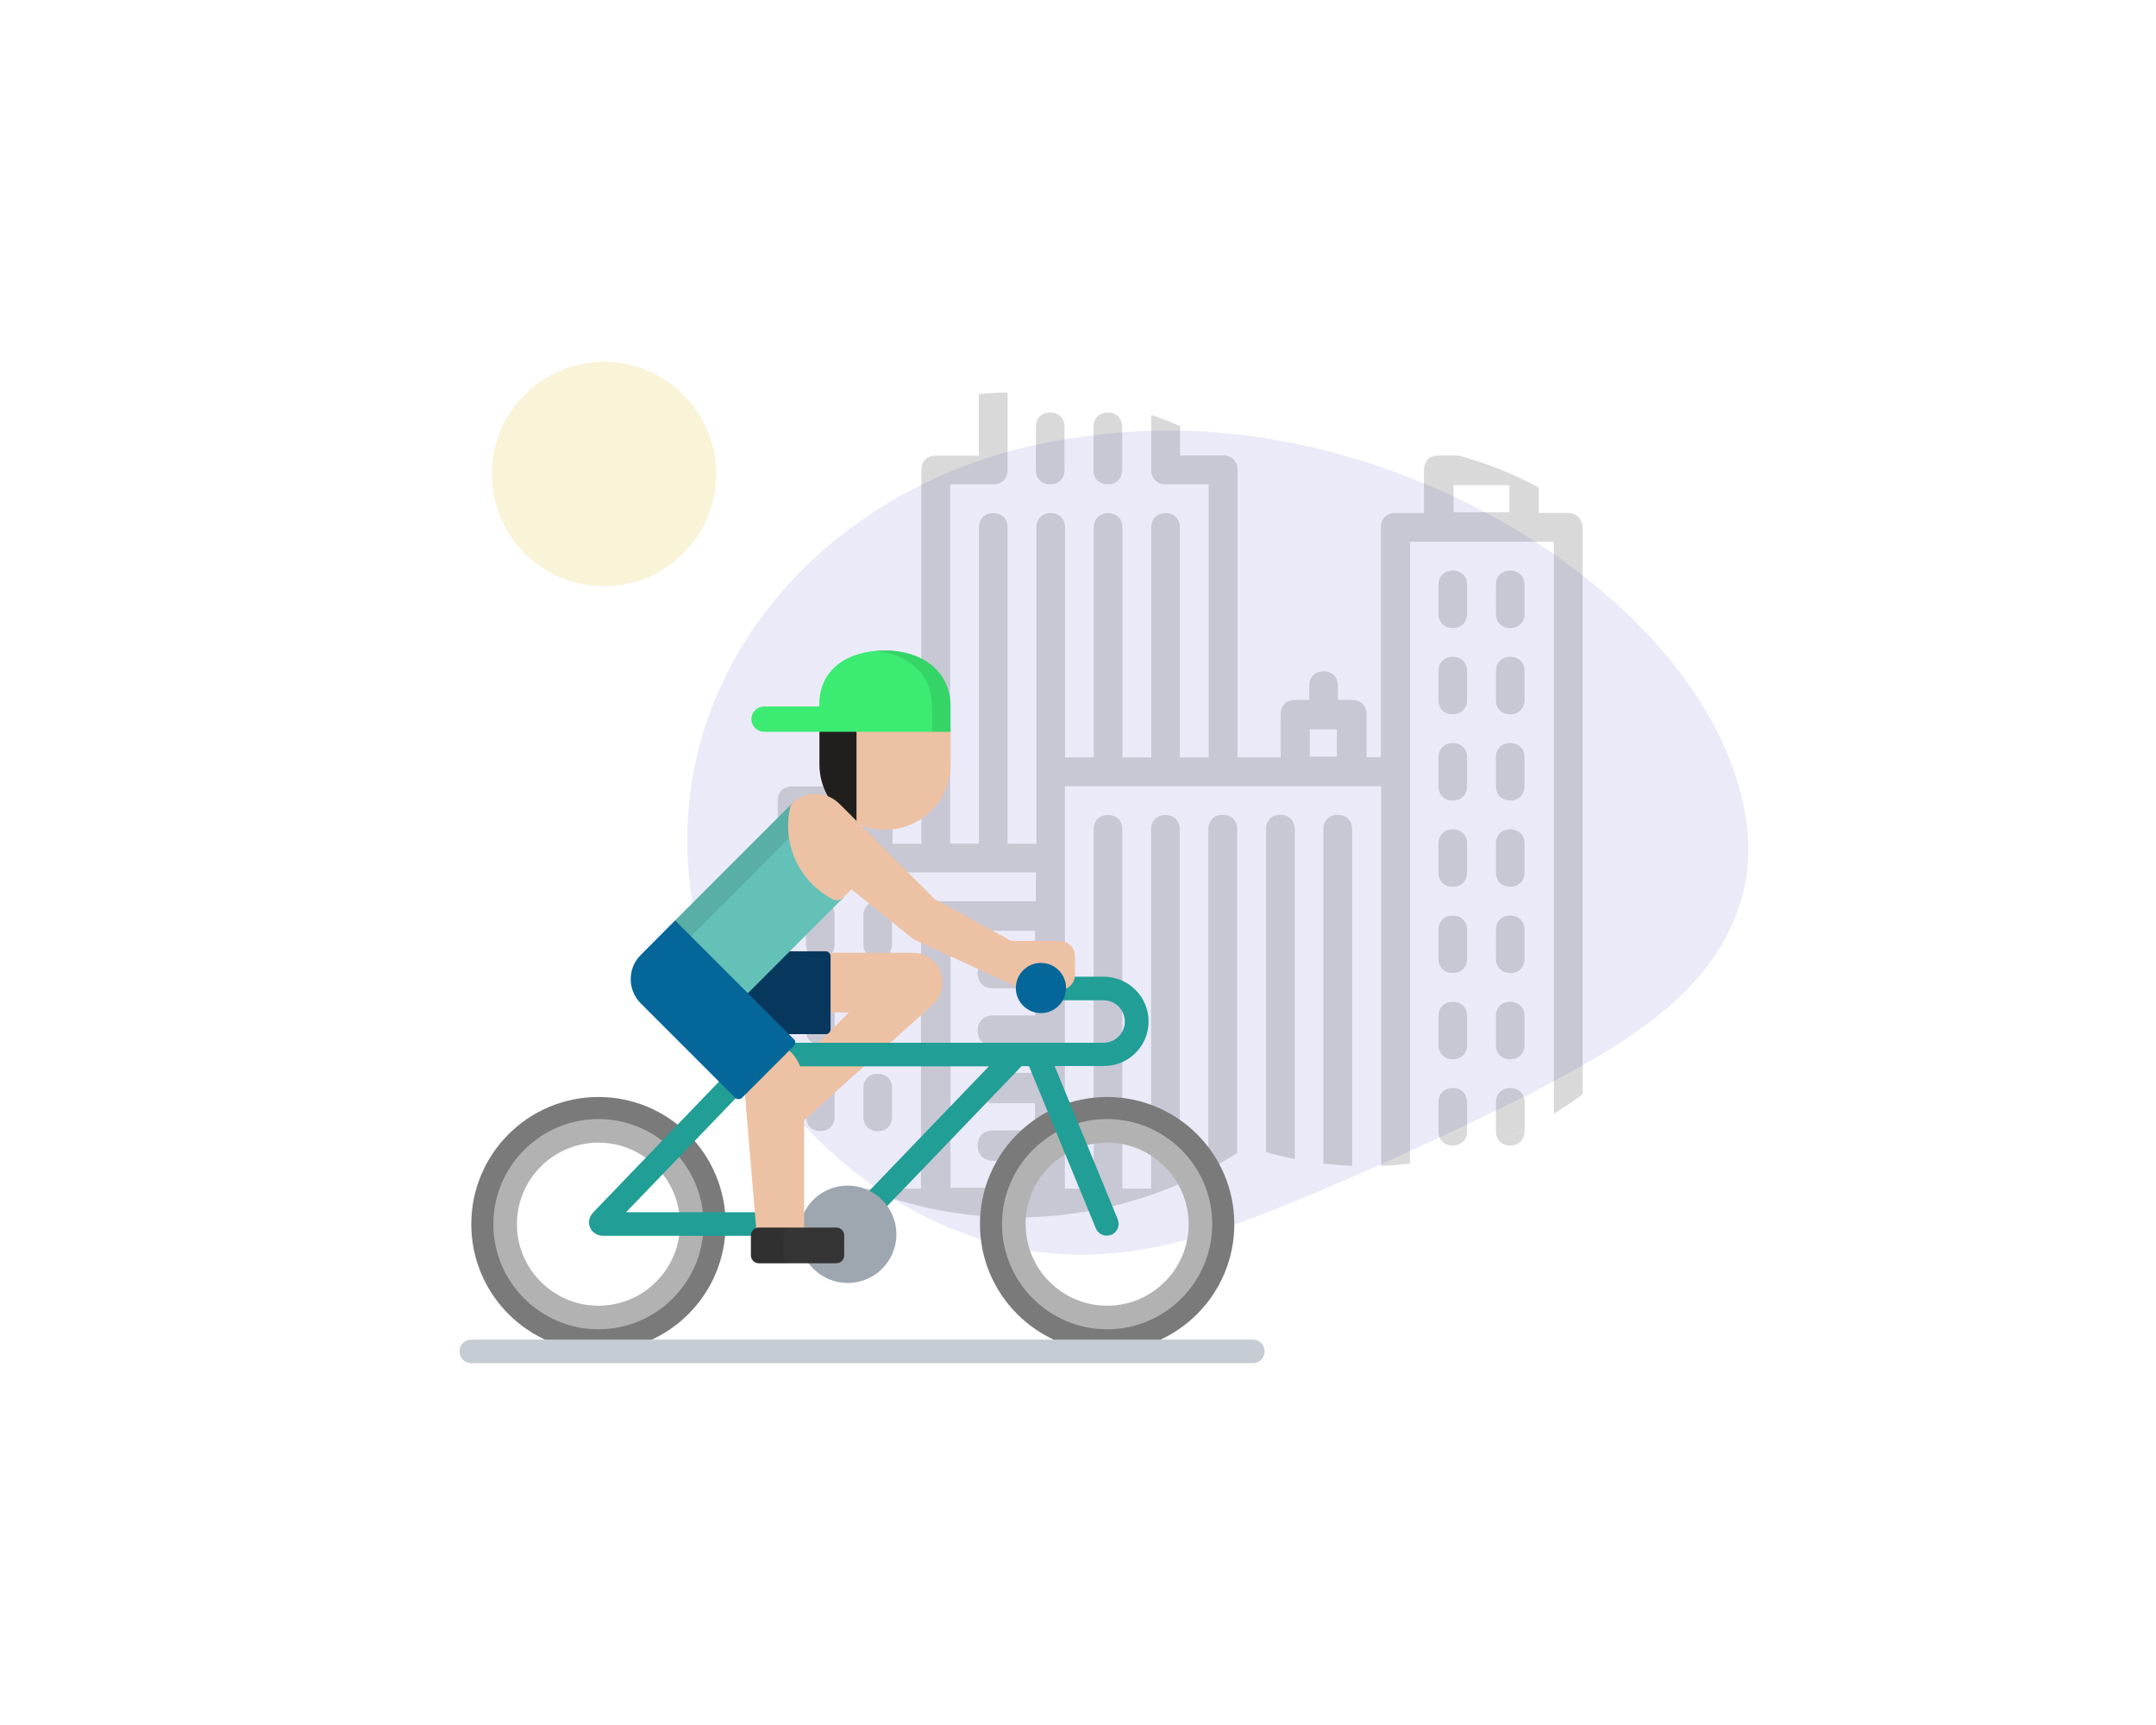 <?xml version="1.0" encoding="utf-8"?>
<!-- Generator: Adobe Illustrator 22.0.0, SVG Export Plug-In . SVG Version: 6.00 Build 0)  -->
<svg version="1.1" id="Camada_1" xmlns="http://www.w3.org/2000/svg" xmlns:xlink="http://www.w3.org/1999/xlink" x="0px" y="0px"
	 viewBox="0 0 1280 1024" style="enable-background:new 0 0 1280 1024;" xml:space="preserve">
<style type="text/css">
	.st0{opacity:0.2;}
	.st1{fill:#9C97E0;}
	.st2{opacity:0.15;}
	.st3{fill:none;stroke:#000000;stroke-miterlimit:10;}
	.st4{fill:#EDC1A4;}
	.st5{fill:#08375E;}
	.st6{fill:#7A7A7A;}
	.st7{fill:#B2B2B2;}
	.st8{fill:#219E96;}
	.st9{fill:#9EA7AF;}
	.st10{fill:#211F1E;}
	.st11{fill:#3BEB72;}
	.st12{opacity:0.1;enable-background:new    ;}
	.st13{fill:#353536;}
	.st14{opacity:0.1;}
	.st15{fill:#63C1B8;}
	.st16{fill:#046699;}
	.st17{fill:#C5CCD3;}
	.st18{opacity:0.2;fill:#E2C340;}
</style>
<g>
	<g class="st0">
		<path class="st1" d="M1032.7,537.5c-17.5,54.1-70.9,83.8-126.2,112.8C850,678,791.7,705,736.6,725.7
			C681,746.1,633.9,751.2,583.4,736c-49.2-15.2-101.8-50.8-140.1-112.8c-37.1-61.1-49.5-142.9-14.9-216.7
			c33.1-73.1,113.2-138.1,226.7-148.7c112.6-13.2,226.7,33.5,296.5,93.6C1023.2,411.8,1050.4,485.7,1032.7,537.5z"/>
	</g>
	<g class="st2">
		<path d="M896.6,680c5.1,0,8.5-3.4,8.5-8.5v-1c-4.9,2.4-10,4.7-15.2,6.7C891.5,679,893.8,680,896.6,680z"/>
		<path class="st3" d="M563.8,705.6H615v-17.1h-25.6c-5.1,0-8.5-3.4-8.5-8.5s3.4-8.5,8.5-8.5H615v-17.1h-25.6
			c-5.1,0-8.5-3.4-8.5-8.5s3.4-8.5,8.5-8.5H615v-17.1h-25.6c-5.1,0-8.5-3.4-8.5-8.5s3.4-8.5,8.5-8.5H615v-17.1h-25.6
			c-5.1,0-8.5-3.4-8.5-8.5s3.4-8.5,8.5-8.5H615V552h-51.2V705.6z"/>
		<rect x="777.1" y="432.5" class="st3" width="17.1" height="17.1"/>
		<rect x="862.5" y="287.5" class="st3" width="34.1" height="17.1"/>
		<rect x="478.5" y="483.7" class="st3" width="34.1" height="17.1"/>
		<path d="M930.7,304.5h-17.1v-15c-15-8.2-31-14.6-47.8-19.1h-11.9c-5.1,0-8.5,3.4-8.5,8.5v25.6h-17.1c-5.1,0-8.5,3.4-8.5,8.5v136.5
			h-8.5V424c0-5.1-3.4-8.5-8.5-8.5h-8.5v-8.5c0-5.1-3.4-8.5-8.5-8.5s-8.5,3.4-8.5,8.5v8.5h-8.5c-5.1,0-8.5,3.4-8.5,8.5v25.6h-25.6
			V278.9c0-5.1-3.4-8.5-8.5-8.5h-25.6v-17.5c-5.6-2.4-11.3-4.6-17.1-6.6v32.7c0,5.1,3.4,8.5,8.5,8.5h25.6v162.1h-17.1V313.1
			c0-5.1-3.4-8.5-8.5-8.5c-5.1,0-8.5,3.4-8.5,8.5v136.5h-17.1V313.1c0-5.1-3.4-8.5-8.5-8.5c-5.1,0-8.5,3.4-8.5,8.5v136.5h-17.1
			V313.1c0-5.1-3.4-8.5-8.5-8.5s-8.5,3.4-8.5,8.5v145.1v42.7h-17.1V313.1c0-5.1-3.4-8.5-8.5-8.5s-8.5,3.4-8.5,8.5v187.7h-17.1V287.5
			h25.6c5.1,0,8.5-3.4,8.5-8.5v-46c-5.7,0.1-11.4,0.4-17.1,1v36.5h-25.6c-5.1,0-8.5,3.4-8.5,8.5v221.9h-17.1v-25.6
			c0-5.1-3.4-8.5-8.5-8.5h-51.2c-5.1,0-8.5,3.4-8.5,8.5v25.6h-8.5c-5.1,0-8.5,3.4-8.5,8.5v154.8c5.5,4.7,11.2,9.1,17.1,13.3V517.9
			h8.5h51.2h34.1H615v17.1h-59.7c-5.1,0-8.5,3.4-8.5,8.5v162.1h-33.5c27.9,11,58.2,17.1,90,17.1c34.5,0,67.4-7.1,97.1-20V492.3
			c0-5.1-3.4-8.5-8.5-8.5s-8.5,3.4-8.5,8.5v213.3h-17.1V492.3c0-5.1-3.4-8.5-8.5-8.5c-5.1,0-8.5,3.4-8.5,8.5v213.3h-17.1V543.5
			v-34.1v-42.7h93.9h42.7h34.1h17.1v225.4c5.8-0.2,11.4-0.7,17.1-1.4V458.1V321.6h17.1h51.2h17.1v339.5c5.9-3.6,11.6-7.4,17.1-11.5
			V313.1C939.3,307.9,935.9,304.5,930.7,304.5z M512.6,500.8h-34.1v-17.1h34.1V500.8z M615,569.1h-25.6c-5.1,0-8.5,3.4-8.5,8.5
			s3.4,8.5,8.5,8.5H615v17.1h-25.6c-5.1,0-8.5,3.4-8.5,8.5s3.4,8.5,8.5,8.5H615v17.1h-25.6c-5.1,0-8.5,3.4-8.5,8.5s3.4,8.5,8.5,8.5
			H615v17.1h-25.6c-5.1,0-8.5,3.4-8.5,8.5s3.4,8.5,8.5,8.5H615v17.1h-51.2V552H615V569.1z M794.2,449.6h-17.1v-17.1h17.1V449.6z
			 M896.6,304.5h-34.1v-17.1h34.1V304.5z"/>
		<path d="M725.9,483.7c-5.1,0-8.5,3.4-8.5,8.5v202.2c5.8-3.1,11.5-6.4,17.1-9.9V492.3C734.5,487.1,731.1,483.7,725.9,483.7z"/>
		<path d="M760.1,483.7c-5.1,0-8.5,3.4-8.5,8.5v191.7c5.6,1.6,11.3,3,17.1,4.1V492.3C768.6,487.1,765.2,483.7,760.1,483.7z"/>
		<path d="M794.2,483.7c-5.1,0-8.5,3.4-8.5,8.5v198.5c5.6,0.7,11.3,1.1,17.1,1.3V492.3C802.7,487.1,799.3,483.7,794.2,483.7z"/>
		<path d="M862.5,543.5c-5.1,0-8.5,3.4-8.5,8.5v17.1c0,5.1,3.4,8.5,8.5,8.5s8.5-3.4,8.5-8.5V552C871,546.9,867.6,543.5,862.5,543.5z
			"/>
		<path d="M862.5,594.7c-5.1,0-8.5,3.4-8.5,8.5v17.1c0,5.1,3.4,8.5,8.5,8.5s8.5-3.4,8.5-8.5v-17.1
			C871,598.1,867.6,594.7,862.5,594.7z"/>
		<path d="M862.5,645.9c-5.1,0-8.5,3.4-8.5,8.5v17.1c0,5.1,3.4,8.5,8.5,8.5s8.5-3.4,8.5-8.5v-17.1
			C871,649.3,867.6,645.9,862.5,645.9z"/>
		<path d="M862.5,492.3c-5.1,0-8.5,3.4-8.5,8.5v17.1c0,5.1,3.4,8.5,8.5,8.5s8.5-3.4,8.5-8.5v-17.1
			C871,495.7,867.6,492.3,862.5,492.3z"/>
		<path d="M862.5,372.8c5.1,0,8.5-3.4,8.5-8.5v-17.1c0-5.1-3.4-8.5-8.5-8.5s-8.5,3.4-8.5,8.5v17.1
			C853.9,369.4,857.4,372.8,862.5,372.8z"/>
		<path d="M862.5,424c5.1,0,8.5-3.4,8.5-8.5v-17.1c0-5.1-3.4-8.5-8.5-8.5s-8.5,3.4-8.5,8.5v17.1C853.9,420.6,857.4,424,862.5,424z"
			/>
		<path d="M862.5,441.1c-5.1,0-8.5,3.4-8.5,8.5v17.1c0,5.1,3.4,8.5,8.5,8.5s8.5-3.4,8.5-8.5v-17.1
			C871,444.5,867.6,441.1,862.5,441.1z"/>
		<path d="M896.6,577.6c5.1,0,8.5-3.4,8.5-8.5V552c0-5.1-3.4-8.5-8.5-8.5s-8.5,3.4-8.5,8.5v17.1
			C888.1,574.2,891.5,577.6,896.6,577.6z"/>
		<path d="M896.6,645.9c-5.1,0-8.5,3.4-8.5,8.5v17.1c0,2.3,0.7,4.2,1.9,5.7c5.2-2,10.2-4.3,15.2-6.7v-16
			C905.1,649.3,901.7,645.9,896.6,645.9z"/>
		<path d="M896.6,424c5.1,0,8.5-3.4,8.5-8.5v-17.1c0-5.1-3.4-8.5-8.5-8.5s-8.5,3.4-8.5,8.5v17.1C888.1,420.6,891.5,424,896.6,424z"
			/>
		<path d="M896.6,372.8c5.1,0,8.5-3.4,8.5-8.5v-17.1c0-5.1-3.4-8.5-8.5-8.5s-8.5,3.4-8.5,8.5v17.1
			C888.1,369.4,891.5,372.8,896.6,372.8z"/>
		<path d="M896.6,526.4c5.1,0,8.5-3.4,8.5-8.5v-17.1c0-5.1-3.4-8.5-8.5-8.5s-8.5,3.4-8.5,8.5v17.1
			C888.1,523,891.5,526.4,896.6,526.4z"/>
		<path d="M896.6,628.8c5.1,0,8.5-3.4,8.5-8.5v-17.1c0-5.1-3.4-8.5-8.5-8.5s-8.5,3.4-8.5,8.5v17.1
			C888.1,625.4,891.5,628.8,896.6,628.8z"/>
		<path d="M896.6,475.2c5.1,0,8.5-3.4,8.5-8.5v-17.1c0-5.1-3.4-8.5-8.5-8.5s-8.5,3.4-8.5,8.5v17.1
			C888.1,471.8,891.5,475.2,896.6,475.2z"/>
		<path d="M487,637.3c-5.1,0-8.5,3.4-8.5,8.5v17.1c0,5.1,3.4,8.5,8.5,8.5s8.5-3.4,8.5-8.5v-17.1C495.5,640.7,492.1,637.3,487,637.3z
			"/>
		<path d="M487,534.9c-5.1,0-8.5,3.4-8.5,8.5v17.1c0,5.1,3.4,8.5,8.5,8.5s8.5-3.4,8.5-8.5v-17.1C495.5,538.3,492.1,534.9,487,534.9z
			"/>
		<path d="M487,586.1c-5.1,0-8.5,3.4-8.5,8.5v17.1c0,5.1,3.4,8.5,8.5,8.5s8.5-3.4,8.5-8.5v-17.1C495.5,589.5,492.1,586.1,487,586.1z
			"/>
		<path d="M521.1,620.3c5.1,0,8.5-3.4,8.5-8.5v-17.1c0-5.1-3.4-8.5-8.5-8.5c-5.1,0-8.5,3.4-8.5,8.5v17.1
			C512.6,616.9,516,620.3,521.1,620.3z"/>
		<path d="M521.1,671.5c5.1,0,8.5-3.4,8.5-8.5v-17.1c0-5.1-3.4-8.5-8.5-8.5c-5.1,0-8.5,3.4-8.5,8.5v17.1
			C512.6,668.1,516,671.5,521.1,671.5z"/>
		<path d="M521.1,569.1c5.1,0,8.5-3.4,8.5-8.5v-17.1c0-5.1-3.4-8.5-8.5-8.5c-5.1,0-8.5,3.4-8.5,8.5v17.1
			C512.6,565.7,516,569.1,521.1,569.1z"/>
		<path d="M623.5,287.5c5.1,0,8.5-3.4,8.5-8.5v-25.6c0-5.1-3.4-8.5-8.5-8.5s-8.5,3.4-8.5,8.5v25.6
			C615,284.1,618.4,287.5,623.5,287.5z"/>
		<path d="M657.7,287.5c5.1,0,8.5-3.4,8.5-8.5v-25.6c0-5.1-3.4-8.5-8.5-8.5s-8.5,3.4-8.5,8.5v25.6
			C649.1,284.1,652.6,287.5,657.7,287.5z"/>
	</g>
	<path class="st4" d="M541.9,565.6h-51c0.5,0.5,0.8,1.2,0.8,1.9V601H504l-30.6,30.6c2.8,6.3,2.9,12.6,2.9,12.6v21.7l76.9-69
		c3.9-3.2,6.4-8.1,6.4-13.6C559.6,573.6,551.7,565.6,541.9,565.6z"/>
	<path class="st5" d="M490.2,564.7h-22.7l-24.1,24.1c-0.4,0.4-0.4,1,0,1.3l23.8,23.8h23.1c1.5,0,2.8-1.3,2.8-2.8v-43.6
		C493,566,491.8,564.7,490.2,564.7z"/>
	<path class="st6" d="M355.3,651.2c-41.7,0-75.5,33.8-75.5,75.5s33.8,75.5,75.5,75.5c41.7,0,75.5-33.8,75.5-75.5
		C430.8,685,397,651.2,355.3,651.2z M355.3,782.1c-30.5,0-55.4-24.8-55.4-55.4c0-30.5,24.8-55.4,55.4-55.4
		c30.5,0,55.4,24.8,55.4,55.4C410.7,757.2,385.8,782.1,355.3,782.1z"/>
	<path class="st7" d="M355.3,789.1c-34.4,0-62.4-28-62.4-62.4s28-62.4,62.4-62.4s62.4,28,62.4,62.4S389.7,789.1,355.3,789.1z
		 M355.3,678.3c-26.7,0-48.4,21.7-48.4,48.4s21.7,48.4,48.4,48.4c26.7,0,48.4-21.7,48.4-48.4S382,678.3,355.3,678.3z"/>
	<path class="st6" d="M657.3,651.2c-41.7,0-75.5,33.8-75.5,75.5s33.8,75.5,75.5,75.5c41.7,0,75.5-33.8,75.5-75.5
		C732.8,685,699,651.2,657.3,651.2z M657.3,782.1c-30.5,0-55.4-24.8-55.4-55.4c0-30.5,24.8-55.4,55.4-55.4
		c30.5,0,55.4,24.8,55.4,55.4S687.8,782.1,657.3,782.1z"/>
	<path class="st7" d="M657.3,789.1c-34.4,0-62.4-28-62.4-62.4s28-62.4,62.4-62.4s62.4,28,62.4,62.4S691.7,789.1,657.3,789.1z
		 M657.3,678.3c-26.7,0-48.4,21.7-48.4,48.4s21.7,48.4,48.4,48.4c26.7,0,48.4-21.7,48.4-48.4C705.6,700,683.9,678.3,657.3,678.3z"/>
	<g>
		<path class="st8" d="M446.8,733.4c0-1.5,1-2.9,2.4-3.5c0.4-0.1,0.6-0.5,0.6-1l-0.8-9.3h-77.3l65.8-68.4c-0.1-0.1-0.2-0.2-0.3-0.3
			l-9.6-9.6l-75.4,78.4c-2.5,2.6-3.2,6-1.9,9c1.3,3,4.3,4.9,7.9,4.9h88.7V733.4L446.8,733.4z"/>
		<path class="st8" d="M681.9,606.4c0-14.7-11.9-26.6-26.6-26.6h-25c1.1,2,1.7,4.3,1.7,6.7c0,2.7-0.8,5.2-2.1,7.3h25.3
			c7,0,12.6,5.7,12.6,12.6c0,7-5.7,12.6-12.6,12.6h-184c0,0.4-0.2,0.8-0.5,1.1l-2.8,2.8c-0.2,0.2-0.3,0.4-0.3,0.7
			c0,0.3,0.1,0.5,0.3,0.7c2.9,2.4,4.8,5.6,6,8.7h113.2l-71.6,74.5c4.3,2.1,7.9,5.3,10.6,9.1l80.4-83.7h4.4l39.7,96.3
			c1.1,2.7,3.7,4.3,6.5,4.3c0.9,0,1.8-0.2,2.7-0.5c2.7-1.1,4.3-3.7,4.3-6.5c0-0.9-0.2-1.8-0.5-2.7l-37.5-91h29
			C669.9,633,681.9,621.1,681.9,606.4z"/>
	</g>
	<path class="st9" d="M503.3,703.8c-12.2,0-22.6,7.5-26.9,18.2v6.7c0,0.5,0.4,0.9,0.9,0.9h19.3c2.1,0,3.7,1.7,3.7,3.7v11.8
		c0,2.1-1.7,3.7-3.7,3.7h-17.3c5.2,7.7,14,12.8,24,12.8c16,0,28.9-13,28.9-28.9C532.2,716.8,519.2,703.8,503.3,703.8z"/>
	<path class="st4" d="M477.3,644.2c0,0-0.1-14.1-9.5-21.2l-25.6,25.6L449,730c0.5-0.2,1-0.3,1.6-0.3h26.8V644.2z"/>
	<path class="st4" d="M486.4,453.6c0,21.5,17.4,39,39,39c21.5,0,39-17.4,39-39V433h-77.9V453.6L486.4,453.6z"/>
	<path class="st10" d="M486.6,433c-0.1,0.9-0.1,1.9-0.1,2.9v17.7c0,15.5,9,28.8,22,35.1V433H486.6z"/>
	<path class="st11" d="M525.4,386.1c-21.5,0-39,10.7-39,32.2v1.1h-32.8c-4.1,0-7.5,3.3-7.5,7.5c0,4.1,3.3,7.5,7.5,7.5h110.7v-14.9v0
		C564.4,397.9,546.9,386.1,525.4,386.1z"/>
	<path class="st12" d="M525.4,386.1c-1.9,0-3.8,0.1-5.6,0.3c19,1.8,33.6,13.3,33.6,33.1v0v14.9h11v-14.9v0
		C564.4,397.9,546.9,386.1,525.4,386.1z"/>
	<path class="st13" d="M501.2,745.2c0,2.6-2.1,4.7-4.7,4.7h-46c-2.6,0-4.7-2.1-4.7-4.7v-11.8c0-2.6,2.1-4.7,4.7-4.7h46
		c2.6,0,4.7,2.1,4.7,4.7V745.2z"/>
	<g class="st14">
		<path d="M465.1,745.2v-11.8c0-2.6,2.1-4.7,4.7-4.7h-19.2c-2.6,0-4.7,2.1-4.7,4.7v11.8c0,2.6,2.1,4.7,4.7,4.7h19.2
			C467.2,749.9,465.1,747.8,465.1,745.2z"/>
	</g>
	<path class="st15" d="M443.3,590.3l57.9-57.9c-0.8,0.5-1.8,0.8-2.8,0.8c-0.8,0-1.6-0.2-2.3-0.6c-16.4-8.5-26.6-25.3-26.6-43.8
		c0-3.7,0.4-7.5,1.3-11.1c0.2-0.8,0.5-1.5,1-2.1c-0.6,0.5-1.2,1-1.8,1.6l-69.8,69.8L443.3,590.3z"/>
	<path class="st12" d="M409.5,556.5l59-59c-0.4-2.4-0.5-4.8-0.5-7.3c0-3.7,0.4-7.5,1.3-11.1c0.2-0.9,0.7-1.7,1.3-2.4
		c-0.2,0.2-0.4,0.3-0.6,0.5l-69.8,69.8L409.5,556.5z"/>
	<path class="st4" d="M629.2,558.6h-28.7l-45.4-24.7l-56.7-56.7c-3.8-3.8-8.8-5.9-14.2-5.9c-5,0-9.7,1.8-13.4,5.1
		c-0.8,0.7-1.3,1.6-1.6,2.6c-0.8,3.6-1.3,7.3-1.3,11.1c0,18.5,10.2,35.3,26.6,43.8c0.7,0.4,1.5,0.6,2.3,0.6c1.3,0,2.6-0.5,3.6-1.5
		l5.1-5.1l36.4,29.3c0.3,0.3,0.7,0.5,1,0.6l59.1,27.2c0.6,0.3,1.2,0.4,1.8,0.4c0,0,0,0,0.1,0.1c0.5-7.3,6.6-13,14-13
		c7.7,0,14,6.3,14,14c0,0.3,0,0.6,0,0.8c3.7-1.2,6.3-4.6,6.3-8.7v-10.9C638.3,562.7,634.2,558.6,629.2,558.6z"/>
	<circle class="st16" cx="618" cy="586.5" r="14.9"/>
	<path class="st17" d="M743.8,809.2h-464c-3.9,0-7-3.1-7-7s3.1-7,7-7h464c3.9,0,7,3.1,7,7S747.7,809.2,743.8,809.2z"/>
	<path class="st16" d="M471.3,616.9l-70.4-70.4c0,0-0.1-0.1-0.1-0.1L380.3,567c-7.8,7.8-7.8,20.6,0,28.5l56.2,56.2
		c0.5,0.5,1.3,0.8,2,0.8c0.7,0,1.4-0.3,2-0.8l30.8-30.8c0.5-0.5,0.8-1.2,0.8-2C472.2,618.1,471.9,617.4,471.3,616.9z"/>
	<circle class="st18" cx="358.6" cy="281.4" r="66.6"/>
</g>
</svg>
